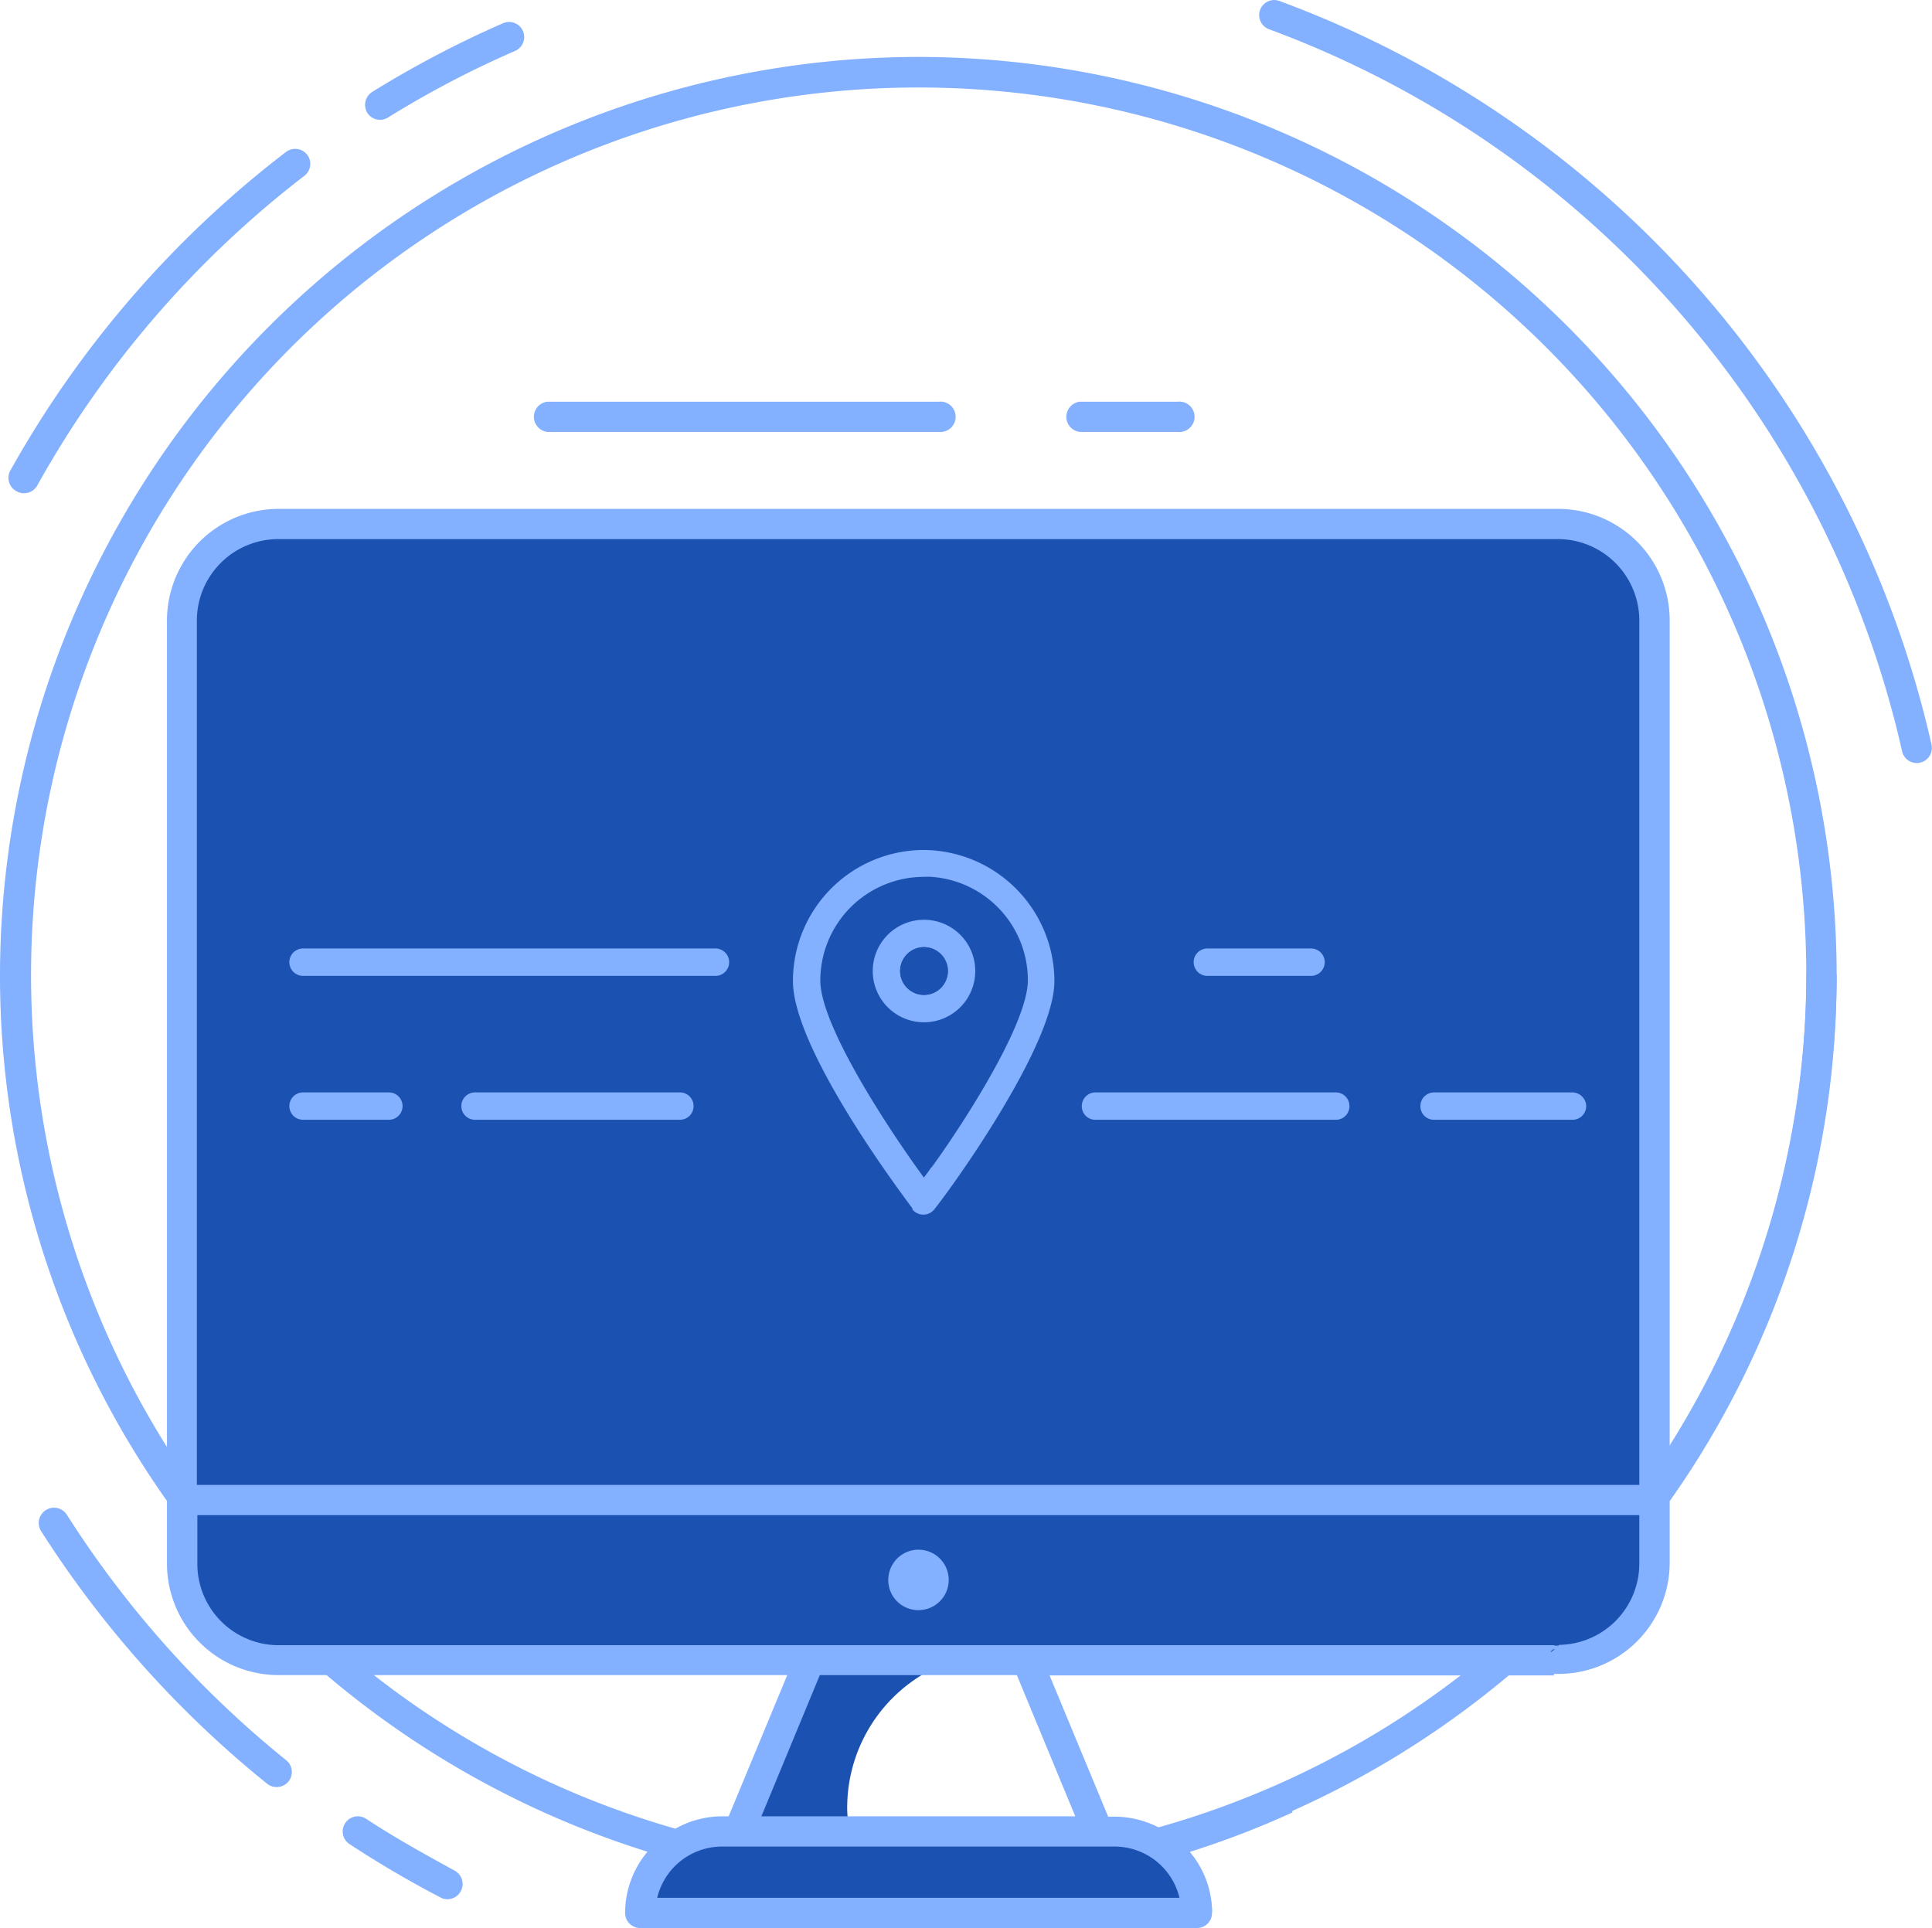 <svg xmlns="http://www.w3.org/2000/svg" viewBox="0 0 115.71 115.48"><defs><style>.cls-1{fill:#83b0ff;}.cls-2{fill:#1b52b2;}</style></defs><title>icon-extraoptiuni-1</title><g id="Layer_2" data-name="Layer 2"><g id="Layer_1-2" data-name="Layer 1"><path class="cls-1" d="M108.19,58.27v0a53.25,53.25,0,0,1-51.56,53.15c0,.6,0,1.2,0,1.81A55.06,55.06,0,0,0,110,58.37Z"/><path class="cls-2" d="M66.77,109.69H43.23a4.88,4.88,0,0,0-4.88,4.88h33.3A4.89,4.89,0,0,0,66.77,109.69Z"/><path class="cls-2" d="M50.74,108.17a6.94,6.94,0,0,0,.15,1.52H44.24L48.5,99.42h8.68A9.31,9.31,0,0,0,50.74,108.17Z"/><rect class="cls-2" x="10.92" y="31.39" width="88.16" height="68.04" rx="5.77"/><path class="cls-2" d="M10.92,89.84v3.82a5.77,5.77,0,0,0,5.77,5.77H93.31a5.77,5.77,0,0,0,5.77-5.77V89.84Z"/><path class="cls-1" d="M1,29.43a.91.91,0,0,0,1.23-.35,60.5,60.5,0,0,1,16-18.55.9.9,0,0,0,.17-1.26.91.91,0,0,0-1.27-.17A62.3,62.3,0,0,0,.61,28.2.91.91,0,0,0,1,29.43Z"/><path class="cls-1" d="M23.22,7.05a59,59,0,0,1,7.63-4,.9.9,0,0,0-.72-1.66,62,62,0,0,0-7.86,4.13A.92.92,0,0,0,22,6.76.9.9,0,0,0,23.22,7.05Z"/><path class="cls-1" d="M27.3,112.08c-1.83-1-3.64-2-5.37-3.14a.9.9,0,0,0-1,1.51,62.41,62.41,0,0,0,5.53,3.24.91.91,0,0,0,.83-1.61Z"/><path class="cls-1" d="M4,90.72a.91.91,0,0,0-1.53,1A62.84,62.84,0,0,0,16,106.84a.92.92,0,0,0,1.28-.14.9.9,0,0,0-.14-1.27A60.81,60.81,0,0,1,4,90.72Z"/><path class="cls-1" d="M115.68,44.59A62.08,62.08,0,0,0,76.63.06.9.9,0,0,0,76,1.75,60.28,60.28,0,0,1,113.92,45a.9.9,0,0,0,1.76-.4Z"/><path class="cls-1" d="M55,3.41a55.06,55.06,0,0,0-55,55A54.5,54.5,0,0,0,10,89.9v3.76a6.68,6.68,0,0,0,6.68,6.67h2.88a55.08,55.08,0,0,0,19.22,10.58,5.69,5.69,0,0,0-1.34,3.66.9.9,0,0,0,.9.91H71.69a.9.9,0,0,0,.9-.91.84.84,0,0,0,0-.27,5.7,5.7,0,0,0-1.33-3.38,54.05,54.05,0,0,0,6.14-2.36c0-.66,0-1.33,0-2a51.71,51.71,0,0,1-7.81,3,5.83,5.83,0,0,0-2.81-.75h-.41l-3.51-8.46H93.07c0-.52-.5-1.42,0-1.57,1-.32,0-.16,0-.24H16.69a4.87,4.87,0,0,1-4.87-4.86V90.75H95.56c0-.61-.76-1.21-.77-1.81h-83V37.16a4.88,4.88,0,0,1,4.87-4.87H93.31a4.88,4.88,0,0,1,4.87,4.87V88.94H94.07c-.1.6-.21,1.2-.34,1.81h4.45v2.91a4.87,4.87,0,0,1-4.8,4.86,4.33,4.33,0,0,1-1.47,1v0c0,.17,0,.34-.07.51a11.29,11.29,0,0,1,1.27.23h.2A6.67,6.67,0,0,0,100,93.66V89.91a54.49,54.49,0,0,0,10-31.5A55.06,55.06,0,0,0,55,3.41ZM66.77,110.6a4,4,0,0,1,3.87,3.07H39.36a4,4,0,0,1,3.87-3.07ZM60.9,100.33l3.5,8.46H45.6l3.5-8.46Zm-13.75,0-3.51,8.46h-.41a5.71,5.71,0,0,0-2.78.74,52.89,52.89,0,0,1-18.06-9.2ZM93.31,30.48H16.69A6.69,6.69,0,0,0,10,37.16V86.67a53.16,53.16,0,1,1,98.18-28.26A52.56,52.56,0,0,1,100,86.63V37.16A6.68,6.68,0,0,0,93.31,30.48Z"/><path class="cls-1" d="M55,96.44a1.81,1.81,0,1,0-1.8-1.81A1.8,1.8,0,0,0,55,96.44Z"/><path class="cls-1" d="M70.54,24.06H64.68a.91.91,0,0,0,0,1.81h5.86a.91.91,0,1,0,0-1.81Z"/><path class="cls-1" d="M56.23,24.06H32.79a.91.91,0,0,0,0,1.81H56.23a.91.91,0,1,0,0-1.81Z"/><path class="cls-2" d="M62.38,58.48c0,3.88-7,13.19-7,13.19s-7-9.31-7-13.19a7,7,0,0,1,14.07,0Z"/><path class="cls-1" d="M55.33,50.91a7.85,7.85,0,0,0-7.84,7.85c0,3.59,5,10.74,7.16,13.62,0,0,0,.05,0,.07a.85.85,0,0,0,1.22.08c.16-.08,7.28-9.62,7.28-13.77A7.88,7.88,0,0,0,55.33,50.91Zm.45,19c-.15.23-.3.43-.45.62-2.19-3-6.2-9.13-6.2-11.8a6.21,6.21,0,0,1,6.2-6.21,3.39,3.39,0,0,1,.45,0,6.21,6.21,0,0,1,5.78,6.19C61.56,61.47,57.28,67.9,55.78,69.94Z"/><path class="cls-1" d="M55.33,55.09a3.07,3.07,0,1,0,3.08,3.06A3.07,3.07,0,0,0,55.33,55.09Zm0,4.5a1.43,1.43,0,1,1,1.44-1.44A1.43,1.43,0,0,1,55.33,59.59Z"/><path class="cls-2" d="M55.33,59.59a1.43,1.43,0,1,1,1.44-1.44A1.43,1.43,0,0,1,55.33,59.59Z"/><path class="cls-1" d="M72.31,58.45h6.21a.82.82,0,1,0,0-1.64H72.31a.82.82,0,0,0,0,1.64Z"/><path class="cls-1" d="M18.15,58.45h24.7a.82.82,0,0,0,0-1.64H18.15a.82.82,0,0,0,0,1.64Z"/><path class="cls-1" d="M40.72,65.43H28.45a.82.82,0,1,0,0,1.64H40.72a.82.82,0,0,0,0-1.64Z"/><path class="cls-1" d="M18.15,67.07h5.14a.82.82,0,0,0,0-1.64H18.15a.82.82,0,1,0,0,1.64Z"/><path class="cls-1" d="M94.18,65.43H85.89a.82.82,0,0,0-.82.82.81.81,0,0,0,.82.82h8.29a.82.82,0,0,0,.82-.82A.84.84,0,0,0,94.18,65.43Z"/><path class="cls-1" d="M65.61,67.07H80a.81.81,0,0,0,.82-.82.82.82,0,0,0-.82-.82H65.61a.82.82,0,0,0-.82.82A.81.81,0,0,0,65.61,67.07Z"/></g></g></svg>
